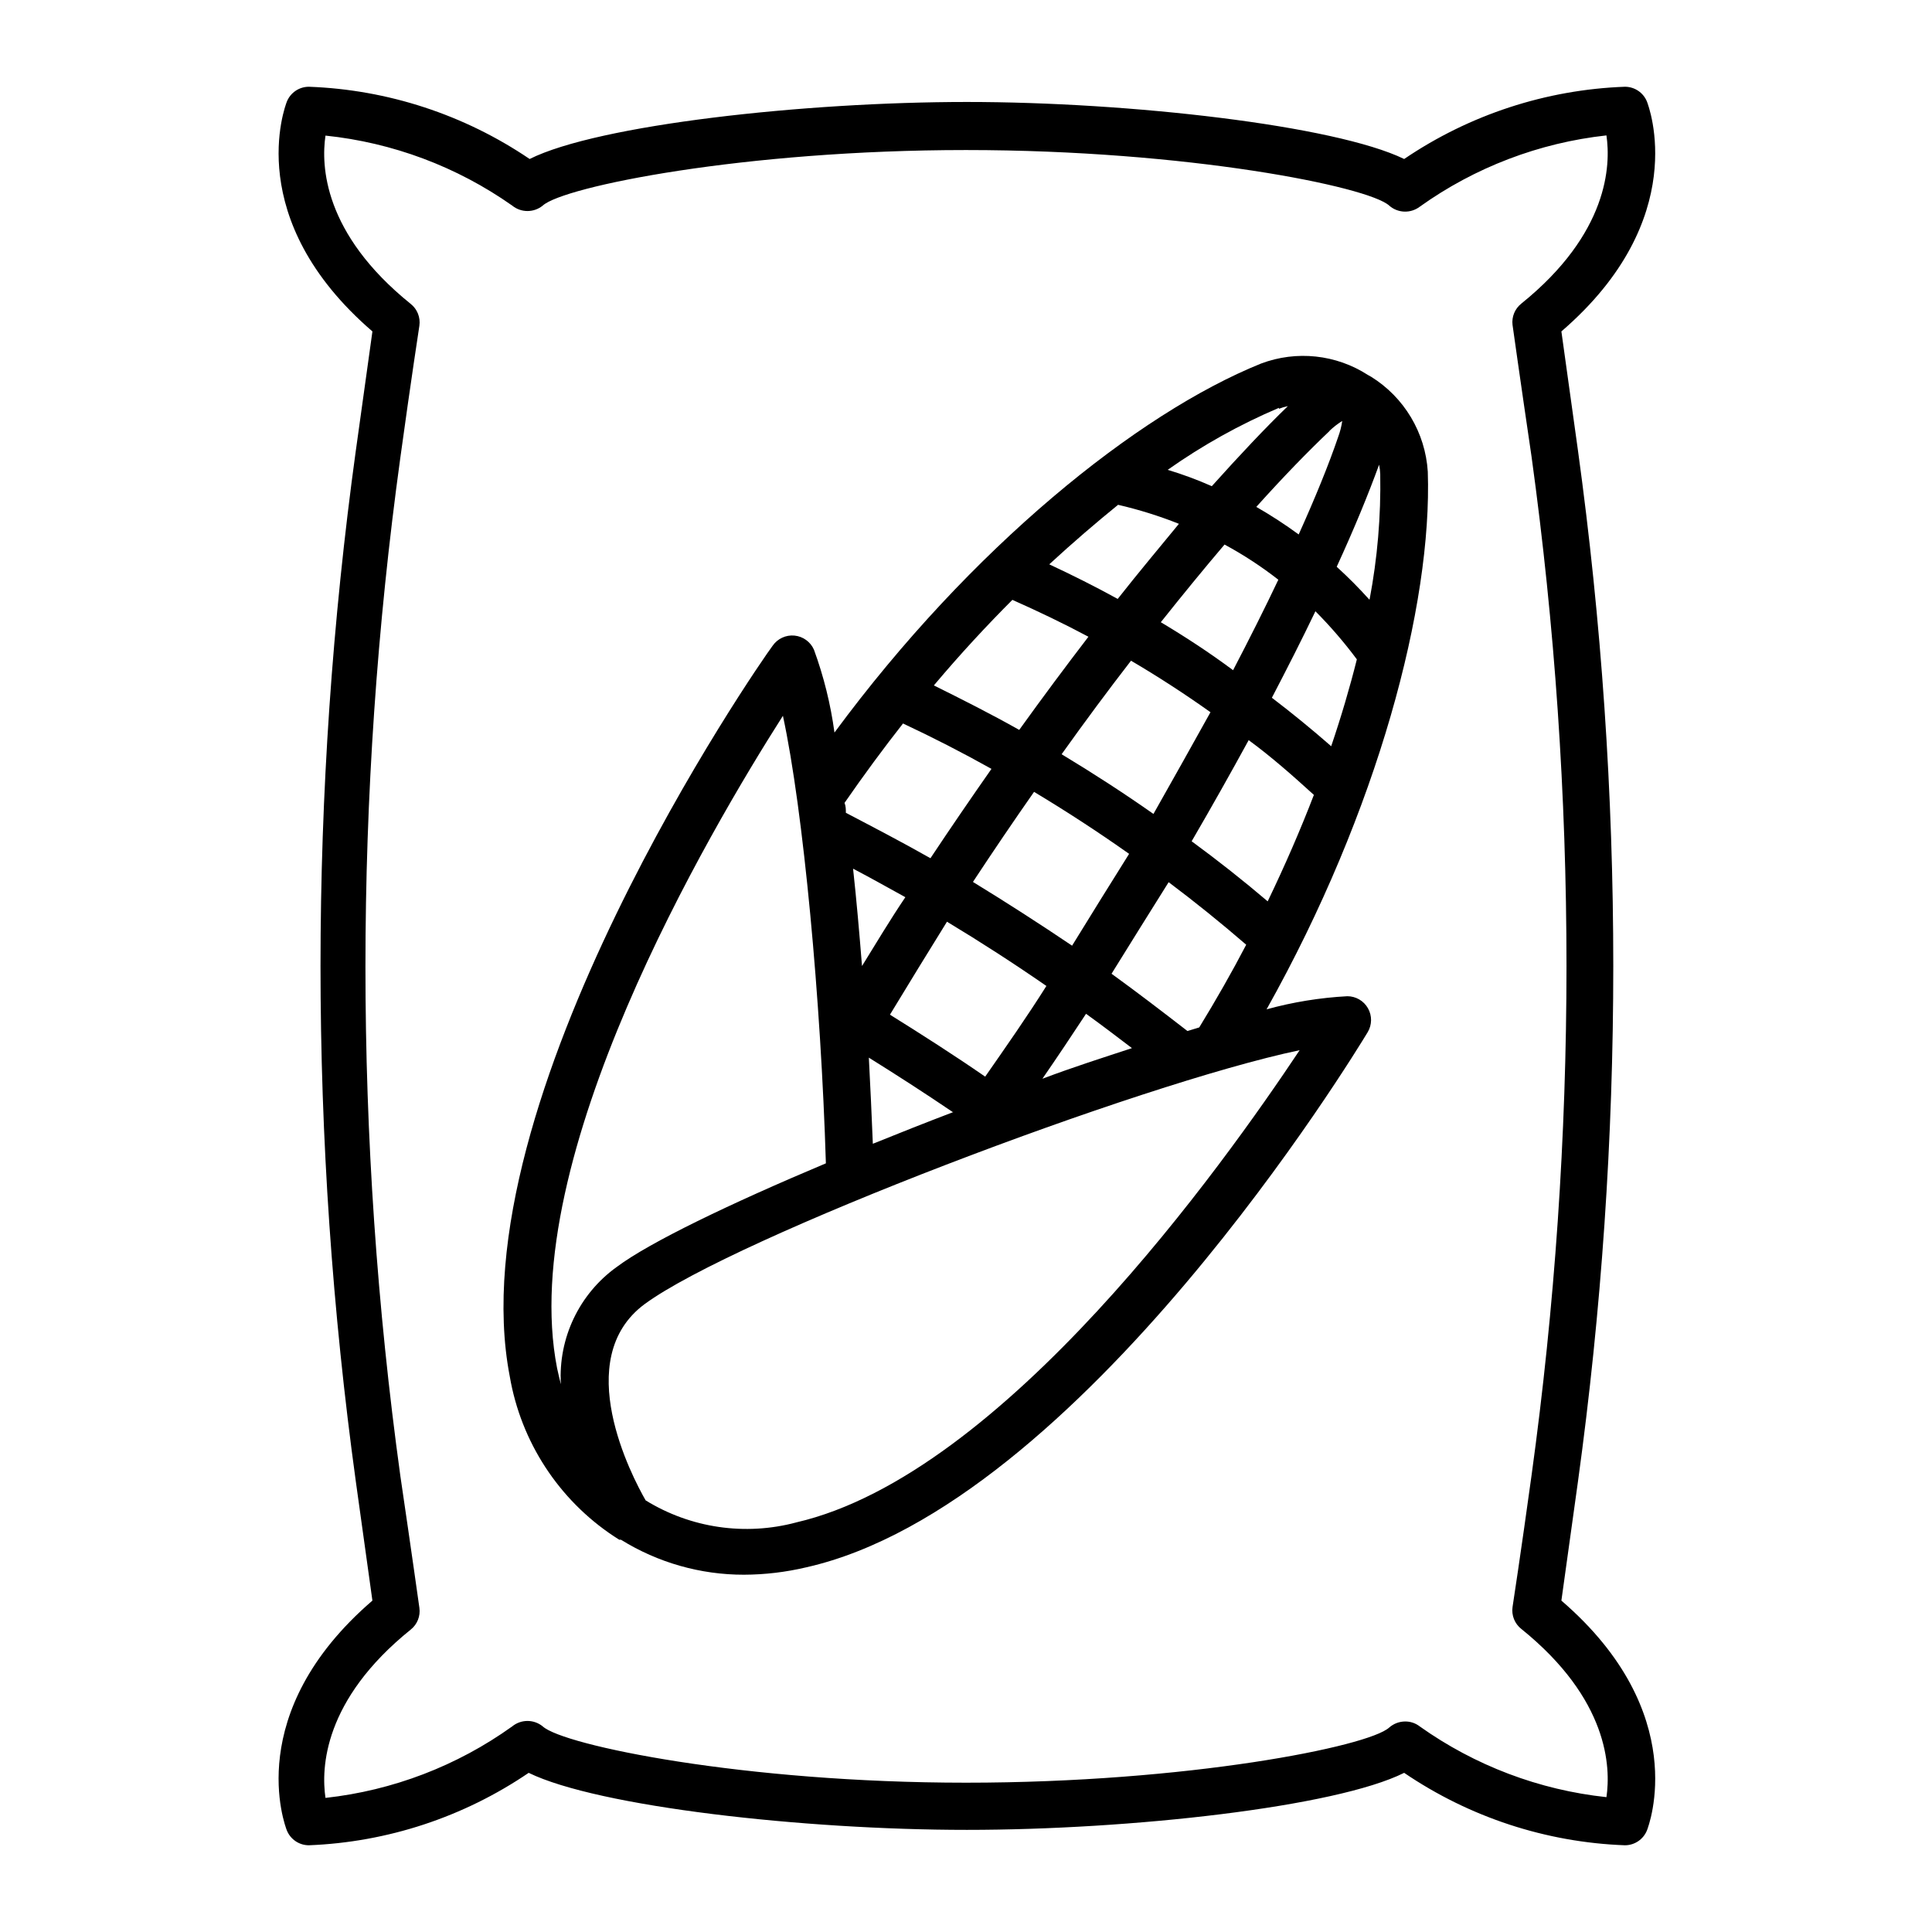 <?xml version="1.0" encoding="UTF-8"?>
<!-- Uploaded to: ICON Repo, www.svgrepo.com, Generator: ICON Repo Mixer Tools -->
<svg fill="#000000" width="800px" height="800px" version="1.1" viewBox="144 144 512 512" xmlns="http://www.w3.org/2000/svg">
 <g>
  <path d="m580.46 170.92c-0.969-2.379-3.277-3.934-5.848-3.93-20.906 0.762-41.176 7.398-58.492 19.145-18.391-8.918-72.801-15.113-115.88-15.113s-97.738 6.047-115.88 15.113c-17.316-11.746-37.586-18.383-58.492-19.145-2.566-0.004-4.879 1.551-5.844 3.93-0.504 1.309-11.891 31.137 22.672 60.91-0.754 5.441-2.367 16.93-4.383 31.488h-0.004c-12.492 90.691-12.492 182.67 0 273.37 2.016 14.559 3.629 26.047 4.383 31.488-34.562 29.773-23.176 59.602-22.672 60.91h0.004c0.965 2.379 3.277 3.934 5.844 3.93 20.828-0.82 41.004-7.473 58.238-19.195 18.391 8.969 72.801 15.113 116.13 15.113s97.738-6.047 115.88-15.113c17.309 11.766 37.578 18.422 58.492 19.195 2.57 0.004 4.879-1.551 5.848-3.93 0.504-1.309 11.891-31.137-22.672-60.91 0.754-5.441 2.367-16.93 4.383-31.488 12.492-90.695 12.492-182.68 0-273.37-2.016-14.559-3.629-26.047-4.383-31.488 34.559-29.777 23.176-59.602 22.672-60.91zm-35.621 59.195s2.016 14.41 5.039 34.914c12.344 89.559 12.344 180.38 0 269.94-2.82 20.504-5.039 34.914-5.039 34.914-0.316 2.207 0.566 4.414 2.316 5.793 23.125 18.641 23.73 36.625 22.57 44.586v0.004c-17.824-1.902-34.859-8.359-49.473-18.742-1.105-0.863-2.477-1.328-3.879-1.312-1.559 0.008-3.062 0.582-4.231 1.613-5.492 5.039-53.402 14.609-112.15 14.609s-106.66-9.875-112.15-14.91c-2.359-1.934-5.754-1.934-8.113 0-14.59 10.457-31.629 16.98-49.473 18.941-1.16-7.91-0.555-25.945 22.57-44.586 1.75-1.379 2.633-3.586 2.316-5.793 0 0-2.016-14.41-5.039-34.914-12.34-89.559-12.34-180.39 0-269.94 2.82-20.504 5.039-34.914 5.039-34.914 0.316-2.207-0.566-4.414-2.316-5.793-23.176-18.691-23.73-36.676-22.57-44.586v-0.004c17.805 1.852 34.836 8.234 49.473 18.543 2.359 1.93 5.754 1.93 8.113 0 5.492-5.039 53.453-14.715 112.15-14.715 58.691 0 106.66 9.676 112.15 14.715 2.285 2.019 5.68 2.148 8.109 0.301 14.602-10.434 31.637-16.938 49.473-18.895 1.16 7.91 0.555 25.945-22.57 44.586v0.004c-1.699 1.348-2.578 3.484-2.316 5.641z"/>
  <path d="m507.31 243.82-0.805-0.453c-8.426-5.438-18.93-6.559-28.312-3.023-32.852 13.25-76.934 48.82-113.05 97.789-1.016-7.496-2.84-14.859-5.441-21.965-0.918-2.082-2.891-3.508-5.156-3.731-2.269-0.219-4.477 0.805-5.777 2.672-3.68 4.887-83.785 120.56-69.676 193.66 2.969 17.324 12.957 32.656 27.605 42.371l1.41 0.906h0.457c9.785 6.074 21.078 9.285 32.594 9.27 5.566-0.02 11.109-0.68 16.527-1.965 72.547-16.371 145.7-136.73 148.77-141.82 1.16-1.945 1.188-4.359 0.07-6.328-1.113-1.969-3.199-3.188-5.461-3.195-7.242 0.387-14.422 1.551-21.41 3.477 29.523-52.648 43.93-107.21 42.723-142.48-0.641-10.344-6.254-19.734-15.066-25.191zm-10.984 14.359h0.004c1.031-0.988 2.16-1.863 3.375-2.621-0.203 1.43-0.559 2.832-1.059 4.184-2.519 7.406-6.098 16.172-10.48 25.895-3.606-2.644-7.356-5.082-11.234-7.305 7.106-7.91 13.754-14.762 19.398-20.102zm-116.48 154.72c5.039-8.312 10.078-16.523 15.113-24.637 8.969 5.406 17.75 11.082 26.348 17.027-5.039 8.012-10.68 16.07-16.223 24.031-8.312-5.738-16.828-11.18-25.238-16.422zm16.828 25.797c-7.254 2.769-14.41 5.594-21.363 8.414-0.301-7.508-0.656-15.113-1.059-22.824 7.356 4.586 14.863 9.422 22.219 14.41zm-24.234-38.691c-0.707-8.867-1.461-17.531-2.367-25.797 4.637 2.418 9.27 5.039 13.855 7.559-4.082 6.043-7.711 12.141-11.488 18.238zm29.422-22.32c5.375-8.16 10.766-16.105 16.172-23.832 8.566 5.141 16.961 10.613 25.191 16.426-5.039 8.012-10.078 16.172-15.113 24.336-8.668-5.848-17.418-11.473-26.25-16.879zm29.926 34.965c4.133 2.973 8.16 6.047 12.191 9.117-7.656 2.519-15.617 5.039-23.73 8.113 3.93-5.695 7.762-11.438 11.539-17.18zm6.801-10.629c5.039-8.113 10.078-16.223 15.113-24.234 7.019 5.273 13.871 10.797 20.555 16.574-3.828 7.356-8.012 14.66-12.445 21.914l-3.125 0.957c-6.695-5.188-13.348-10.277-20.098-15.164zm11.086-42.32c-7.961-5.594-16.07-10.832-24.336-15.82 6.18-8.664 12.309-16.93 18.391-24.789 7.203 4.231 14.258 8.816 21.059 13.652-4.688 8.465-9.773 17.484-15.113 26.957zm1.812-50.633c5.894-7.406 11.586-14.359 17.027-20.758 5.004 2.703 9.773 5.82 14.258 9.32-3.578 7.559-7.609 15.566-11.992 23.98-6.297-4.684-12.695-8.867-19.293-12.797zm31.438-56.73c0.766-0.312 1.559-0.547 2.367-0.707-5.894 5.691-12.645 12.848-20.152 21.211-3.805-1.684-7.707-3.129-11.688-4.332 9.211-6.504 19.094-12.012 29.473-16.426zm-42.621 25.441c5.492 1.27 10.883 2.953 16.121 5.039-5.039 6.144-10.629 12.797-16.223 19.902-5.945-3.273-11.992-6.297-18.137-9.168 6.297-5.797 12.395-11.035 18.238-15.773zm-28.012 25.191c6.801 3.023 13.551 6.246 20.152 9.773-5.996 7.809-12.141 16.07-18.34 24.688-7.406-4.18-15.113-8.062-22.621-11.789 6.953-8.262 13.957-15.82 21.008-22.875zm-29.02 32.746c7.961 3.727 15.785 7.742 23.477 12.043-5.391 7.707-10.781 15.566-16.172 23.68-7.356-4.18-15.113-8.211-22.418-12.043 0-0.906 0-1.762-0.352-2.621 5.137-7.422 10.359-14.508 15.664-21.258zm-90.637 175.12c-0.352-1.41-0.707-2.82-1.008-4.281-10.832-55.418 40.305-142.18 59.852-172.86 5.441 25.191 10.078 75.57 11.387 118.6-25.492 10.73-46.754 20.957-55.418 27.457v-0.004c-9.945 7.137-15.535 18.871-14.812 31.086zm195.78-88.52c-20.152 30.23-78.441 112.45-133.41 125.14v0.004c-13.539 3.617-27.969 1.504-39.902-5.844-3.68-6.398-19.902-37.434-0.301-51.992 23.93-17.637 131.09-58.395 173.61-67.312zm-8.465-39.449c-6.516-5.543-13.234-10.848-20.152-15.922 5.34-9.168 10.379-18.137 15.113-26.801 6.047 4.434 11.738 9.473 17.281 14.512-3.527 9.168-7.656 18.691-12.242 28.211zm16.828-41.109c-5.141-4.5-10.379-8.781-15.719-12.848 4.18-8.012 8.062-15.668 11.539-22.922h-0.004c3.961 3.981 7.633 8.238 10.984 12.746-1.863 7.457-4.133 15.164-6.801 23.023zm10.078-38.895h-0.004c-2.723-3.031-5.598-5.922-8.613-8.664 4.637-10.078 8.414-19.297 11.234-27.055 0.172 0.828 0.273 1.672 0.301 2.519 0.203 11.133-0.742 22.258-2.82 33.199z"/>
 </g>
</svg>